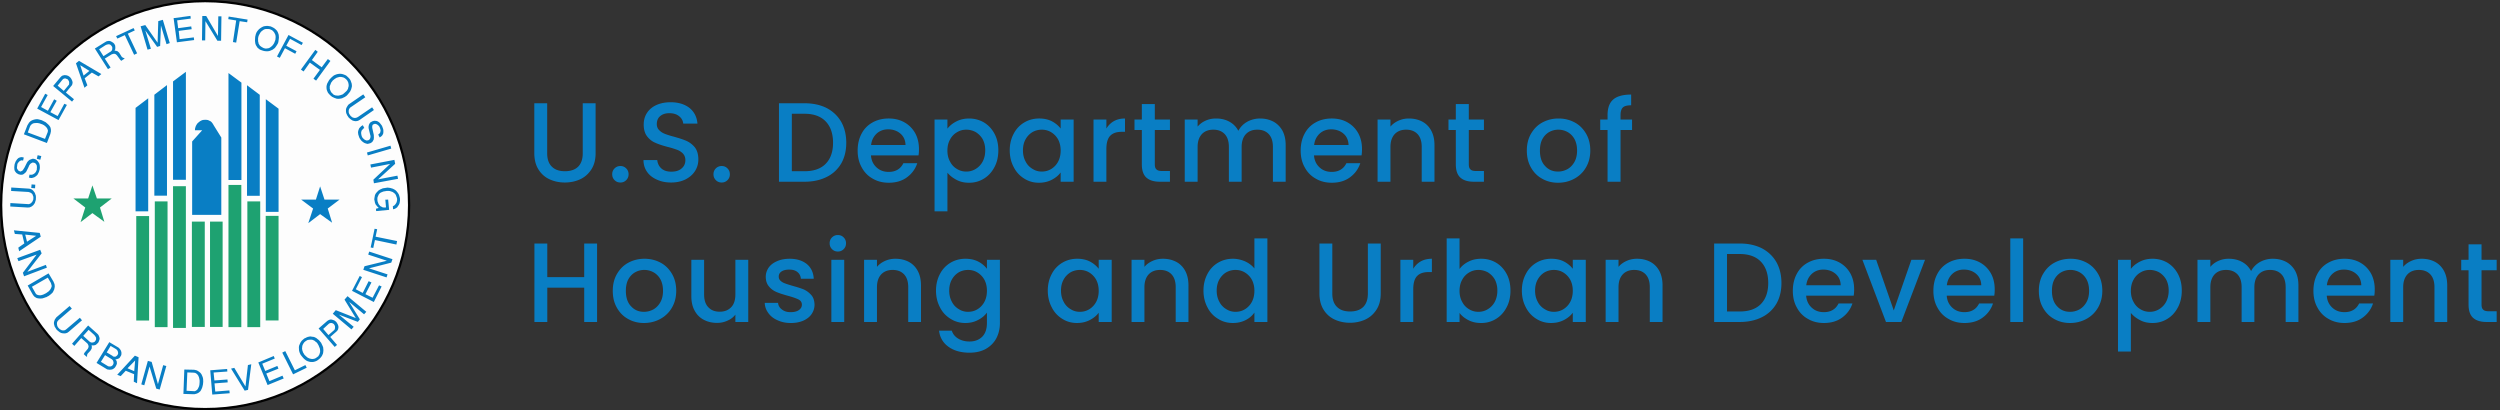 <?xml version="1.0" encoding="utf-8"?>
<svg xmlns="http://www.w3.org/2000/svg" xml:space="preserve" fill-rule="evenodd" stroke-linejoin="round" stroke-miterlimit="2" clip-rule="evenodd" viewBox="0 0 713 117"><rect x="0" y="0" width="713" height="117" fill="#333333" stroke="none"/><circle cx="182.657" cy="183.01" r="178.999" fill="#fff" fill-opacity=".99" transform="matrix(.325 0 0 .325 -.864 -.978)"/><path fill-opacity=".99" d="M58.5 0C26.212 0 0 26.213 0 58.5c0 32.286 26.213 58.499 58.5 58.499 32.286 0 58.499-26.213 58.499-58.5C116.999 26.214 90.786 0 58.499 0Zm0 .65c31.927 0 57.849 25.922 57.849 57.85 0 31.927-25.922 57.849-57.85 57.849S.65 90.427.65 58.499C.65 26.573 26.571.65 58.5.65Z"/><path fill="#1ea271" fill-rule="nonzero" d="M65.159 52.748v40.556h3.666V52.748h-3.666Zm-38.804.13-1.216 3.725h-4.204l3.377 2.58-1.334 4.175 3.377-2.58 3.407 2.49-1.245-4.085 3.347-2.58H27.63l-1.275-3.726Zm22.993.219v40.428h3.666V53.097h-3.666Zm-5.2 4.333v35.874h3.635V57.43h-3.636Zm26.399 0v35.874h3.666V57.43h-3.666Zm5.23 4.144V91.39h3.666V61.574h-3.666Zm-36.92.04v29.807h3.666V61.614h-3.666Zm15.87 1.584v30.046h3.676V63.198h-3.676Zm5.17 0v30.046h3.597V63.198h-3.597Z"/><path fill="#097ec4" fill-rule="nonzero" d="m64.782 105.229-4.822.379.578 6.924 4.971-.379-.09-.807-4.024.329-.22-2.332 3.766-.288-.07-.827-3.725.279-.229-2.262 3.925-.288-.06-.728Zm-12.214.16-.259 6.953 2.77.09h.388l.697-.189.39-.19.258-.189.35-.319.158-.259.22-.448.158-.409.19-.806.07-.768-.03-.757-.07-.388-.16-.439-.248-.547-.289-.379-.419-.348-.578-.359-.478-.12-.349-.07-2.769-.059Zm.857.826 1.813.07.418.06.35.189.318.289.23.319.188.448.1.409.09.508v.448l-.06.767-.1.449-.189.418-.189.379-.23.259-.319.219-.318.129-2.322-.129.22-5.231Zm18.241-2.331-.957.229-.697 6.117-3.188-5.32-.926.22 3.885 6.286.956-.229.927-7.303Zm-29.498-.956-1.873 6.695.857.259 1.494-5.36 1.923 6.316.976.259 1.893-6.705-.897-.249-1.494 5.42-1.793-6.346-1.086-.289Zm35.903-1.395-4.404 1.843 2.65 6.446 4.593-1.883-.349-.797-3.725 1.554-.897-2.162 3.477-1.405-.319-.767-3.447 1.435-.857-2.072 3.567-1.464-.289-.728Zm-39.6-.1-5.04 5.45.996.388 1.434-1.534 2.391.986-.1 2.132.927.449.448-7.422-1.056-.449Zm42.888-1.304-.857.438 3.088 6.197 3.885-1.893-.378-.758-2.999 1.495-2.739-5.479Zm-42.818 2.679-.259 3.059-1.912-.837 2.171-2.222Zm-7.372-5.23-3.637 5.927 2.84 1.724.13.09.348.099h.23l.06.03.607-.03.03-.03.22-.029.198-.1.31-.19.258-.229.13-.189.19-.318.158-.32.1-.288-.03-.538-.07-.259-.348-.468.19.029.287-.069.35-.12.1-.04.318-.219.06-.13.318-.478.1-.289.03-.538-.13-.548-.288-.478-.379-.408-2.68-1.594Zm-1.206 3.696 1.973 1.216.26.279.09.229.058.189.04.189v.19l-.099.358-.16.219-.129.16-.349.189-.379.03-.418-.06-2.072-1.275 1.185-1.913Zm58.51-5.33-.769.16-.099.069-.159.03-.13.1-.508.219-.448.378-.289.26-.309.418-.16.319-.198.448-.12.309-.04.448.04.798.06.288.13.419.248.538.26.348.507.608.29.289.537.418.448.22.678.189.637.03.32-.03.477-.12.538-.229.638-.478.29-.289.248-.289.23-.319.278-.607.07-.319.06-.538v-.289l-.06-.668-.13-.348-.448-.956-.608-.738-.319-.249-.438-.358-.478-.25-.319-.099-.319-.03-.637-.1Zm-.1.927h.477l.35.069.517.25.25.229.348.248.23.29.318.548.348.856.06.289.03.479v.248l-.189.668-.319.548-.289.219-.408.289-.289.159-.449.1-.378.03-.638-.13-.319-.129-.318-.16-.508-.438-.419-.419-.03-.099-.289-.448-.189-.508-.07-.289-.06-.409.06-.448v-.22l.13-.348.16-.319.318-.448.448-.349.45-.259.13-.03.536-.069ZM25.14 92.826l-4.592 5.2.647.628 1.973-2.231 1.753 1.534.22.359.13.408-.06.379-.16.358-.957 1.146-.199.409.797.737.16-.129-.03-.289.1-.349.13-.189.726-.767.23-.379.13-.229.058-.478-.059-.538.22.099h.377l.35-.07.288-.119.608-.548.19-.349.128-.358.1-.349v-.319l-.1-.319-.129-.348-.159-.289-.25-.259-2.62-2.352Zm6.407 5.828 1.404.827.29.199.188.219.16.259.04.219.06.229v.19l-.06.219-.16.289-.319.289-.159.1-.17.029h-.219l-.219-.029-.189-.07-.1-.13-1.653-.986 1.106-1.853Zm243.774-24.858c1.385 0 2.61.258 3.671.805a7.2 7.2 0 0 1 2.48 2.061v-2.576h3.703v18.032c0 1.642-.355 3.091-1.03 4.379-.677 1.256-1.675 2.254-2.963 2.995-1.32.74-2.866 1.094-4.669 1.094-2.415 0-4.412-.547-5.989-1.674-1.578-1.127-2.48-2.673-2.705-4.605h3.638c.29.934.87 1.675 1.804 2.254.901.548 1.996.838 3.252.838 1.481 0 2.672-.451 3.606-1.353.902-.901 1.353-2.222 1.353-3.928v-2.963c-.612.838-1.449 1.546-2.512 2.093-1.063.58-2.286.87-3.639.87-1.545 0-2.962-.387-4.218-1.192a7.866 7.866 0 0 1-3.027-3.284c-.74-1.385-1.127-2.995-1.127-4.766s.387-3.348 1.127-4.733a7.898 7.898 0 0 1 3.027-3.22c1.256-.741 2.673-1.127 4.218-1.127Zm332.401 2.898c.612-.805 1.481-1.513 2.544-2.061 1.062-.547 2.286-.837 3.638-.837 1.546 0 2.963.386 4.251 1.127 1.255.773 2.254 1.835 2.994 3.22.741 1.385 1.095 2.962 1.095 4.733 0 1.771-.354 3.381-1.095 4.766-.74 1.417-1.739 2.512-2.994 3.284-1.288.805-2.705 1.192-4.25 1.192-1.353 0-2.545-.258-3.607-.837-1.063-.548-1.9-1.224-2.576-2.029v11.012h-3.67V74.086h3.67v2.608ZM94.14 91.132l-.468.19-.359.229-.03.03-2.42 2.102 4.592 5.26.667-.568-1.942-2.271 1.783-1.554.32-.349.158-.359.06-.288.03-.25-.03-.318-.129-.389-.22-.409-.259-.388-.478-.379-.319-.129-.508-.16h-.448Zm-68.869 2.939 1.624 1.465.388.538.12.259v.378l-.03.229-.319.479-.249.159-.2.06-.348.069-.279-.04-.199-.089-.189-.13-.06-.029-1.794-1.634 1.535-1.714ZM94.3 92.119h.26l.258.069.38.22.218.319.13.348v.548l-.13.349v.07l-1.743 1.524-1.504-1.753 1.564-1.435.16-.13.407-.129ZM19.85 87.277l-3.766 3.218-.348.478-.13.22-.159.478-.06.259v.478l.06.189.13.519.258.408.25.419.358.348.568.449.42.219.447.099.438.03h.26l.408-.099.23-.09.407-.289 3.766-3.257-.608-.728-3.795 3.218-.438.319-.32.07h-.288l-.319-.03-.13-.1-.408-.189-.448-.448-.259-.419-.06-.189-.07-.448v-.289l.07-.319.16-.249.248-.289 3.766-3.248-.638-.738Zm79.27-2.809-.867.986 3.218 5.26-5.708-2.261-.857 1.026 5.33 4.463.637-.737-4.214-3.467 5.39 2.062.578-.727-3.059-4.981 4.264 3.546.637-.707-5.349-4.463Zm126.39 7.65c-1.386 0-2.64-.258-3.736-.773-1.127-.483-1.997-1.159-2.64-2.061-.645-.869-.999-1.835-1.03-2.898h3.8c.063.741.417 1.385 1.093 1.868.644.515 1.45.773 2.448.773 1.03 0 1.835-.194 2.415-.612.547-.387.837-.902.837-1.514 0-.676-.322-1.159-.934-1.481-.644-.322-1.642-.676-3.027-1.062-1.32-.355-2.415-.709-3.252-1.063-.837-.354-1.578-.869-2.157-1.578-.612-.708-.934-1.642-.934-2.801 0-.934.29-1.803.837-2.608.547-.773 1.352-1.385 2.415-1.836 1.03-.451 2.222-.676 3.574-.676 2.03 0 3.64.515 4.895 1.513 1.223 1.031 1.867 2.415 1.964 4.186h-3.67c-.065-.805-.387-1.416-.967-1.899-.58-.483-1.352-.709-2.35-.709-.967 0-1.707.193-2.222.548-.516.354-.773.837-.773 1.449 0 .483.161.869.515 1.191.354.322.773.58 1.256.741.483.193 1.223.418 2.19.708 1.287.354 2.35.676 3.187 1.03.805.355 1.514.902 2.125 1.578.612.676.902 1.61.934 2.737 0 .998-.29 1.9-.837 2.705-.547.805-1.352 1.417-2.35 1.868-1.03.45-2.222.676-3.607.676Zm117.722-9.242c0-1.771.387-3.348 1.127-4.733a7.898 7.898 0 0 1 3.027-3.22c1.256-.741 2.673-1.127 4.251-1.127 1.16 0 2.318.258 3.445.741 1.127.515 1.996 1.191 2.673 2.028V68h3.703v23.828h-3.703v-2.673c-.612.87-1.417 1.578-2.48 2.126-1.062.547-2.286.837-3.67.837-1.546 0-2.963-.387-4.219-1.192a7.866 7.866 0 0 1-3.027-3.284c-.74-1.385-1.127-2.995-1.127-4.766Zm73.03-6.15c.612-.869 1.481-1.578 2.576-2.125 1.062-.547 2.286-.805 3.606-.805 1.578 0 2.995.386 4.251 1.127 1.255.741 2.254 1.835 2.994 3.188.741 1.384 1.095 2.994 1.095 4.765 0 1.771-.354 3.381-1.095 4.766-.74 1.417-1.739 2.512-2.994 3.284-1.288.805-2.705 1.192-4.25 1.192-1.385 0-2.577-.258-3.639-.805-1.063-.548-1.932-1.224-2.544-2.061v2.576h-3.67V68h3.67v8.726Zm261.013 5.796c0 .676-.032 1.256-.129 1.803H663.59c.097 1.417.644 2.544 1.578 3.414.934.869 2.093 1.288 3.477 1.288 1.965 0 3.381-.838 4.186-2.48h3.961c-.547 1.642-1.513 2.963-2.898 3.993-1.417 1.063-3.156 1.578-5.249 1.578-1.706 0-3.22-.387-4.54-1.159-1.352-.741-2.415-1.836-3.155-3.22-.773-1.353-1.16-2.963-1.16-4.798 0-1.836.387-3.446 1.127-4.83a7.642 7.642 0 0 1 3.124-3.188c1.32-.741 2.866-1.127 4.604-1.127 1.675 0 3.156.354 4.476 1.095 1.32.74 2.32 1.771 3.06 3.059.74 1.352 1.094 2.866 1.094 4.572Zm-108.385 0c0 .676-.032 1.256-.129 1.803h-13.556c.097 1.417.644 2.544 1.578 3.414.934.869 2.093 1.288 3.477 1.288 1.965 0 3.381-.838 4.186-2.48h3.961c-.547 1.642-1.513 2.963-2.898 3.993-1.417 1.063-3.156 1.578-5.249 1.578-1.706 0-3.22-.387-4.54-1.159-1.352-.741-2.415-1.836-3.155-3.22-.773-1.353-1.16-2.963-1.16-4.798 0-1.836.387-3.446 1.127-4.83a7.642 7.642 0 0 1 3.124-3.188c1.32-.741 2.866-1.127 4.604-1.127 1.675 0 3.156.354 4.476 1.095 1.32.74 2.32 1.771 3.06 3.059.74 1.352 1.094 2.866 1.094 4.572Zm-40.089 0c0 .676-.032 1.256-.129 1.803h-13.556c.097 1.417.644 2.544 1.578 3.414.934.869 2.093 1.288 3.477 1.288 1.965 0 3.381-.838 4.186-2.48h3.961c-.547 1.642-1.513 2.963-2.898 3.993-1.417 1.063-3.156 1.578-5.249 1.578-1.706 0-3.22-.387-4.54-1.159-1.352-.741-2.415-1.836-3.155-3.22-.773-1.353-1.16-2.963-1.16-4.798 0-1.836.387-3.446 1.127-4.83a7.642 7.642 0 0 1 3.124-3.188c1.32-.741 2.866-1.127 4.604-1.127 1.675 0 3.156.354 4.476 1.095 1.32.74 2.32 1.771 3.06 3.059.74 1.352 1.094 2.866 1.094 4.572ZM183.65 92.118c-1.675 0-3.188-.387-4.54-1.159-1.353-.741-2.415-1.836-3.188-3.22-.773-1.353-1.159-2.963-1.159-4.798 0-1.803.386-3.413 1.191-4.798.805-1.385 1.868-2.479 3.252-3.22 1.385-.741 2.898-1.127 4.605-1.127 1.706 0 3.22.386 4.604 1.127 1.385.741 2.448 1.835 3.253 3.22.805 1.385 1.191 2.995 1.191 4.798s-.419 3.413-1.224 4.798a8.398 8.398 0 0 1-3.316 3.22c-1.417.772-2.963 1.159-4.669 1.159Zm250.387-9.242c0-1.771.387-3.348 1.127-4.733a7.898 7.898 0 0 1 3.027-3.22c1.256-.741 2.673-1.127 4.218-1.127 1.385 0 2.61.258 3.671.805 1.031.547 1.868 1.256 2.48 2.061v-2.576h3.703v17.742h-3.703v-2.64c-.612.837-1.482 1.545-2.544 2.093-1.063.547-2.286.837-3.67.837-1.514 0-2.93-.387-4.187-1.192a8.005 8.005 0 0 1-2.995-3.284c-.74-1.385-1.127-2.995-1.127-4.766Zm-135.208 0c0-1.771.387-3.348 1.127-4.733a7.898 7.898 0 0 1 3.027-3.22c1.256-.741 2.673-1.127 4.218-1.127 1.385 0 2.61.258 3.671.805 1.031.547 1.868 1.256 2.48 2.061v-2.576h3.703v17.742h-3.703v-2.64c-.612.837-1.482 1.545-2.544 2.093-1.063.547-2.286.837-3.67.837-1.514 0-2.93-.387-4.187-1.192a8.005 8.005 0 0 1-2.995-3.284c-.74-1.385-1.127-2.995-1.127-4.766Zm291.54 9.242c-1.676 0-3.189-.387-4.54-1.159-1.354-.741-2.416-1.836-3.189-3.22-.773-1.353-1.159-2.963-1.159-4.798 0-1.803.386-3.413 1.191-4.798.805-1.385 1.868-2.479 3.252-3.22 1.385-.741 2.898-1.127 4.605-1.127 1.706 0 3.22.386 4.604 1.127 1.385.741 2.448 1.835 3.253 3.22.805 1.385 1.191 2.995 1.191 4.798s-.419 3.413-1.224 4.798a8.398 8.398 0 0 1-3.316 3.22c-1.417.772-2.963 1.159-4.669 1.159ZM213.401 74.086v17.742h-3.67v-2.093a5.465 5.465 0 0 1-2.255 1.707c-.934.45-1.932.644-2.995.644-1.384 0-2.64-.29-3.735-.87-1.127-.579-1.996-1.449-2.608-2.576-.644-1.127-.966-2.511-.966-4.121V74.086h3.64v9.885c0 1.578.385 2.802 1.19 3.639.805.869 1.868 1.288 3.252 1.288 1.385 0 2.447-.419 3.285-1.288.805-.837 1.191-2.061 1.191-3.639v-9.885h3.671Zm166.571-4.637v14.265c0 1.706.45 2.962 1.352 3.831.87.87 2.125 1.288 3.703 1.288 1.61 0 2.866-.418 3.767-1.288.87-.869 1.321-2.125 1.321-3.831V69.449h3.67v14.2c0 1.836-.386 3.381-1.19 4.637-.806 1.256-1.869 2.222-3.189 2.834-1.32.611-2.8.933-4.41.933-1.61 0-3.06-.322-4.38-.933-1.32-.612-2.383-1.578-3.156-2.834-.773-1.256-1.159-2.801-1.159-4.637v-14.2h3.671Zm327.764 7.631v9.821c0 .677.161 1.16.483 1.417.29.322.837.451 1.577.451h2.254v3.059h-2.898c-1.642 0-2.93-.386-3.799-1.159-.87-.773-1.32-2.029-1.32-3.768V77.08h-2.093v-2.994h2.093v-4.412h3.703v4.412h4.314v2.994h-4.314Zm-452.346-3.284c1.384 0 2.64.29 3.767.869 1.095.58 1.964 1.449 2.576 2.576.612 1.127.934 2.512.934 4.122v10.465h-3.639V81.91c0-1.577-.386-2.801-1.19-3.67-.806-.838-1.869-1.256-3.253-1.256-1.385 0-2.448.418-3.253 1.256-.805.869-1.223 2.093-1.223 3.67v9.918h-3.67V74.086h3.67v2.028c.612-.74 1.384-1.288 2.318-1.706.934-.419 1.9-.612 2.963-.612ZM577.004 68h-3.67v23.828h3.67V68Zm-336.232 6.086v17.742h-3.67V74.086h3.67Zm90.901-.29c1.384 0 2.64.29 3.767.869 1.095.58 1.964 1.449 2.576 2.576.612 1.127.934 2.512.934 4.122v10.465h-3.639V81.91c0-1.577-.386-2.801-1.19-3.67-.806-.838-1.869-1.256-3.253-1.256-1.385 0-2.448.418-3.253 1.256-.805.869-1.223 2.093-1.223 3.67v9.918h-3.67V74.086h3.67v2.028c.612-.74 1.384-1.288 2.318-1.706.934-.419 1.9-.612 2.963-.612Zm71.387 2.866a5.929 5.929 0 0 1 2.157-2.125c.87-.483 1.932-.741 3.156-.741v3.8h-.934c-1.449 0-2.512.354-3.252 1.094-.74.741-1.127 1.997-1.127 3.8v9.338h-3.67V74.086h3.67v2.576Zm137.043 11.882 5.023-14.458h3.896l-6.762 17.742h-4.379l-6.73-17.742h3.928l5.024 14.458Zm-43.92-19.095c2.382 0 4.475.451 6.278 1.352 1.771.934 3.156 2.222 4.154 3.929.966 1.706 1.45 3.703 1.45 5.989s-.484 4.25-1.45 5.925a9.757 9.757 0 0 1-4.154 3.832c-1.803.901-3.896 1.352-6.279 1.352h-7.309V69.449h7.31Zm-325.897 0v22.379h-3.67v-9.789h-10.53v9.789h-3.67V69.449h3.67v9.596h10.53v-9.596h3.67Zm296.595 4.347c1.384 0 2.64.29 3.767.869 1.095.58 1.964 1.449 2.576 2.576.612 1.127.934 2.512.934 4.122v10.465h-3.639V81.91c0-1.577-.386-2.801-1.19-3.67-.806-.838-1.869-1.256-3.253-1.256-1.385 0-2.448.418-3.253 1.256-.805.869-1.223 2.093-1.223 3.67v9.918h-3.67V74.086h3.67v2.028c.612-.74 1.384-1.288 2.318-1.706.934-.419 1.9-.612 2.963-.612Zm181.317 0c1.385 0 2.641.29 3.768.869 1.095.58 1.964 1.449 2.608 2.576.612 1.127.934 2.512.934 4.122v10.465h-3.639V81.91c0-1.577-.386-2.801-1.19-3.67-.806-.838-1.869-1.256-3.253-1.256-1.385 0-2.448.418-3.253 1.256-.805.869-1.223 2.093-1.223 3.67v9.918h-3.639V81.91c0-1.577-.386-2.801-1.19-3.67-.806-.838-1.869-1.256-3.253-1.256-1.385 0-2.448.418-3.253 1.256-.805.869-1.223 2.093-1.223 3.67v9.918h-3.67V74.086h3.67v2.028c.612-.74 1.352-1.288 2.286-1.706.934-.419 1.9-.612 2.962-.612 1.417 0 2.673.29 3.8.902 1.127.611 1.964 1.481 2.576 2.608.547-1.063 1.385-1.932 2.512-2.576a7.581 7.581 0 0 1 3.67-.934Zm42.473 0c1.384 0 2.64.29 3.767.869 1.095.58 1.964 1.449 2.576 2.576.612 1.127.934 2.512.934 4.122v10.465h-3.639V81.91c0-1.577-.386-2.801-1.19-3.67-.806-.838-1.869-1.256-3.253-1.256-1.385 0-2.448.418-3.253 1.256-.805.869-1.223 2.093-1.223 3.67v9.918h-3.67V74.086h3.67v2.028c.612-.74 1.384-1.288 2.318-1.706.934-.419 1.9-.612 2.963-.612Zm-377.32 9.145c0-1.224-.258-2.286-.74-3.188a5.58 5.58 0 0 0-1.997-2.061c-.805-.483-1.707-.708-2.64-.708-.935 0-1.836.225-2.64.676a5.403 5.403 0 0 0-1.965 2.029c-.516.901-.773 1.964-.773 3.187 0 1.224.257 2.287.773 3.22a5.018 5.018 0 0 0 1.996 2.093c.805.516 1.674.741 2.608.741.934 0 1.836-.225 2.641-.708a5.45 5.45 0 0 0 1.996-2.093c.483-.902.741-1.965.741-3.188Zm277.016 5.989c.934 0 1.835-.225 2.672-.676.805-.451 1.482-1.127 1.997-2.029.515-.901.773-1.996.773-3.284 0-1.288-.258-2.383-.74-3.285a5.097 5.097 0 0 0-1.965-1.996 5.371 5.371 0 0 0-2.64-.676 5.25 5.25 0 0 0-2.609.676c-.805.451-1.449 1.127-1.932 1.996-.483.902-.708 1.997-.708 3.285 0 1.9.483 3.381 1.481 4.411.966 1.063 2.19 1.578 3.671 1.578Zm-232.612-5.989c0-1.224-.258-2.286-.74-3.188a5.58 5.58 0 0 0-1.997-2.061c-.805-.483-1.707-.708-2.64-.708-.935 0-1.836.225-2.64.676a5.403 5.403 0 0 0-1.965 2.029c-.516.901-.773 1.964-.773 3.187 0 1.224.257 2.287.773 3.22a5.018 5.018 0 0 0 1.996 2.093c.805.516 1.674.741 2.608.741.934 0 1.836-.225 2.641-.708a5.45 5.45 0 0 0 1.996-2.093c.483-.902.741-1.965.741-3.188Zm260.755-.065c0-1.223-.258-2.286-.74-3.187a5.735 5.735 0 0 0-1.997-2.029 5.583 5.583 0 0 0-2.673-.676c-.934 0-1.803.225-2.608.708a5.129 5.129 0 0 0-1.996 2.061c-.516.902-.773 1.964-.773 3.188 0 1.223.257 2.286.773 3.188a5.024 5.024 0 0 0 1.996 2.093 4.963 4.963 0 0 0 2.608.708 5 5 0 0 0 2.673-.741 5.443 5.443 0 0 0 1.996-2.093c.483-.933.741-1.996.741-3.22Zm-169.95.065c0-1.224-.259-2.286-.742-3.188a5.58 5.58 0 0 0-1.996-2.061c-.805-.483-1.707-.708-2.64-.708-.935 0-1.836.225-2.64.676a5.403 5.403 0 0 0-1.965 2.029c-.516.901-.773 1.964-.773 3.187 0 1.224.257 2.287.773 3.22a5.018 5.018 0 0 0 1.996 2.093c.805.516 1.674.741 2.608.741.934 0 1.836-.225 2.641-.708a5.45 5.45 0 0 0 1.996-2.093c.483-.902.741-1.965.741-3.188ZM183.65 88.93c.933 0 1.834-.225 2.671-.676.805-.451 1.482-1.127 1.997-2.029.515-.901.773-1.996.773-3.284 0-1.288-.258-2.383-.74-3.285a5.097 5.097 0 0 0-1.965-1.996 5.371 5.371 0 0 0-2.64-.676 5.25 5.25 0 0 0-2.609.676c-.805.451-1.449 1.127-1.932 1.996-.483.902-.708 1.997-.708 3.285 0 1.9.483 3.381 1.481 4.411.966 1.063 2.19 1.578 3.671 1.578Zm243.4-6.054c0-1.223-.259-2.286-.742-3.187a5.735 5.735 0 0 0-1.996-2.029 5.583 5.583 0 0 0-2.673-.676c-.934 0-1.803.225-2.608.708a5.129 5.129 0 0 0-1.996 2.061c-.516.902-.773 1.964-.773 3.188 0 1.223.257 2.286.773 3.188a5.024 5.024 0 0 0 1.996 2.093 4.963 4.963 0 0 0 2.608.708 5 5 0 0 0 2.673-.741 5.443 5.443 0 0 0 1.996-2.093c.483-.933.741-1.996.741-3.22Zm-145.577.065c0-1.224-.258-2.286-.74-3.188a5.58 5.58 0 0 0-1.997-2.061c-.805-.483-1.707-.708-2.64-.708-.935 0-1.836.225-2.64.676a5.403 5.403 0 0 0-1.965 2.029c-.516.901-.773 1.964-.773 3.187 0 1.224.257 2.287.773 3.22a5.018 5.018 0 0 0 1.996 2.093c.805.516 1.674.741 2.608.741.934 0 1.836-.225 2.641-.708a5.45 5.45 0 0 0 1.996-2.093c.483-.902.741-1.965.741-3.188Zm214.71 5.892c2.608 0 4.636-.708 6.021-2.125 1.384-1.417 2.093-3.413 2.093-5.989 0-2.608-.709-4.637-2.093-6.086-1.385-1.449-3.413-2.189-6.022-2.189h-3.638v16.389h3.638ZM102.596 78.7l-2.202 4.244 6.217 3.188 2.231-4.433-.737-.319-1.843 3.536-2.042-1.016 1.723-3.347-.807-.359-1.683 3.348-1.983-1.046 1.764-3.447-.638-.349Zm-88.744-.737L7.896 81.44l1.364 2.43.23.349.318.378.44.289.258.13.478.09.478.039.638-.039.577-.19.45-.159.158-.03.12-.1.448-.219.478-.349.508-.448.23-.259.16-.319.248-.538.13-.678v-.278l-.06-.519-.1-.219-.189-.478-1.405-2.36Zm-.22 1.215.887 1.524.13.448.1.389-.03.19-.13.378-.2.389-.438.537-.797.578-.857.419-.677.189h-.379l-.389-.07-.348-.119-.259-.229-.12-.19L9.1 81.788l4.533-2.61Zm511.336 2.185c-.032-1.352-.515-2.447-1.449-3.252-.934-.805-2.125-1.224-3.51-1.224-1.255 0-2.35.387-3.252 1.192-.9.837-1.449 1.899-1.61 3.284h9.821Zm40.09 0c-.033-1.352-.516-2.447-1.45-3.252-.934-.805-2.125-1.224-3.51-1.224-1.255 0-2.35.387-3.252 1.192-.9.837-1.449 1.899-1.61 3.284h9.821Zm108.384 0c-.032-1.352-.515-2.447-1.449-3.252-.934-.805-2.125-1.224-3.51-1.224-1.255 0-2.35.387-3.252 1.192-.9.837-1.449 1.899-1.61 3.284h9.821Zm-568.146-9.617-.279.867 5.32 1.753-6.376 1.564-.348 1.016 6.634 2.172.28-.867-5.29-1.723 6.345-1.624.35-.986-6.636-2.172Zm-93.835-.508-6.536 2.391.35.857 5.17-1.873-3.926 5.191.35.996 6.504-2.461-.289-.797-5.289 1.973 4.084-5.26-.418-1.017Zm227.507.497c-.677 0-1.224-.225-1.675-.676-.45-.451-.676-.998-.676-1.674 0-.677.225-1.224.676-1.675.451-.451.998-.676 1.675-.676.644 0 1.191.225 1.642.676.451.451.676.998.676 1.675 0 .676-.225 1.223-.676 1.674a2.235 2.235 0 0 1-1.642.676ZM3.97 65.689l.26 1.027 2.101.159.608 2.55-1.724 1.205.25 1.027 6.156-4.155-.289-1.076-7.362-.737Zm102.861-.448-1.116 5.33.737.159.478-2.271 6.118 1.285.2-.996-6.128-1.246.448-2.132-.737-.129ZM7.188 66.904l3.128.35-2.61 1.683-.518-2.033ZM91.3 53.157l-1.205 3.765H85.89l3.407 2.551-1.375 4.174 3.377-2.58 3.417 2.451-1.245-4.045 3.377-2.551h-4.303L91.3 53.157ZM58.565 34.159l-.419.03-.319.029-.418.16-.349.189-.378.289-.449.419-.189.318-.199.349-.12.379-.099.348-.03.478h2.072L54.8 40.345v20.941h8.318V39.229l-2.16-3.477-.16-.288-.23-.349-.289-.349-.319-.229-.378-.159-.229-.13-.379-.06-.408-.029Zm17.245-5.868v32.137h3.636V31.001l-3.636-2.71Zm-33.543-.259-3.607 2.74v29.497h3.607V28.032Zm227.936 8.662c.612-.805 1.481-1.513 2.544-2.061 1.062-.547 2.286-.837 3.638-.837 1.546 0 2.963.386 4.251 1.127 1.255.773 2.254 1.835 2.994 3.22.741 1.385 1.095 2.962 1.095 4.733 0 1.771-.354 3.381-1.095 4.766-.74 1.417-1.739 2.512-2.994 3.284-1.288.805-2.705 1.192-4.25 1.192-1.353 0-2.545-.258-3.607-.837-1.063-.548-1.9-1.224-2.576-2.029v11.012h-3.67V34.086h3.67v2.608ZM110.527 53.505l-1.335.199-.797.349-.448.279-.508.518-.319.409-.189.418-.13.708-.059.478.09.438.1.518.188.479.508.627.39.388-.798.22.06.667 3.695-.348-.279-2.93-.806.03.2 2.202-.36.03-.567-.03-.23-.13-.438-.218-.16-.16-.348-.419-.07-.159-.219-.568-.07-.388v-.668l.07-.259.16-.378.218-.449.16-.159.32-.259.766-.319.926-.159h.668l.288.029.768.259.448.319.28.259.188.289.29.797.07.319v.319l-.1.508-.1.259-.249.408-.319.349-.379.23h-.069l.07.886.348-.09.22-.069.577-.379.28-.419.228-.319.19-.438.13-.737v-.538l-.07-.389-.22-.736-.16-.32-.288-.408-.409-.478-.349-.259-.548-.289-.737-.219-.767-.1ZM3.204 53.476l-.03.986 4.941.288.508.16.26.159.248.189.16.23.1.318.13.319v.289l-.03.508-.26.578-.378.438-.289.16-.319.129-5.29-.318-.03.986 4.901.288.578-.03.478-.189.25-.159.388-.319.408-.578.29-.926.03-.698-.03-.478-.25-.707-.099-.189-.319-.419-.13-.159-.318-.25-.22-.129-.448-.129-.279-.03-4.95-.319v.001Zm67.245-29.17v31.531h3.637V27.046l-3.637-2.74Zm-22.824-.04-3.606 2.75v28.791h3.606V24.266ZM9.011 52.589l-.099 1.016 1.086.099.06-1.026-1.047-.089Zm103.47-6.994-6.854 1.315.19.897 5.45-1.056-4.783 4.493.16 1.026 6.883-1.275-.189-.897-5.51 1.056 4.872-4.433-.219-1.126Zm175.496-2.719c0-1.771.387-3.348 1.127-4.733a7.898 7.898 0 0 1 3.027-3.22c1.256-.741 2.673-1.127 4.218-1.127 1.385 0 2.61.258 3.671.805 1.031.547 1.868 1.256 2.48 2.061v-2.576h3.703v17.742H302.5v-2.64c-.612.837-1.482 1.545-2.544 2.093-1.063.547-2.286.837-3.67.837-1.514 0-2.93-.387-4.187-1.192a8.005 8.005 0 0 1-2.995-3.284c-.74-1.385-1.127-2.995-1.127-4.766Zm-25.889-.354c0 .676-.032 1.256-.129 1.803h-13.556c.097 1.417.644 2.544 1.578 3.414.934.869 2.093 1.288 3.477 1.288 1.965 0 3.381-.838 4.186-2.48h3.961c-.547 1.642-1.513 2.963-2.898 3.993-1.417 1.063-3.156 1.578-5.249 1.578-1.706 0-3.22-.387-4.54-1.159-1.352-.741-2.415-1.836-3.155-3.22-.773-1.353-1.16-2.963-1.16-4.798 0-1.836.387-3.446 1.127-4.83a7.642 7.642 0 0 1 3.124-3.188c1.32-.741 2.866-1.127 4.604-1.127 1.675 0 3.156.354 4.476 1.095 1.32.74 2.32 1.771 3.06 3.059.74 1.352 1.094 2.866 1.094 4.572Zm126.353 0c0 .676-.032 1.256-.129 1.803h-13.556c.097 1.417.644 2.544 1.578 3.414.934.869 2.093 1.288 3.477 1.288 1.965 0 3.381-.838 4.186-2.48h3.961c-.547 1.642-1.513 2.963-2.898 3.993-1.417 1.063-3.156 1.578-5.249 1.578-1.706 0-3.22-.387-4.54-1.159-1.352-.741-2.415-1.836-3.155-3.22-.773-1.353-1.16-2.963-1.16-4.798 0-1.836.387-3.446 1.127-4.83a7.642 7.642 0 0 1 3.124-3.188c1.32-.741 2.866-1.127 4.604-1.127 1.675 0 3.156.354 4.476 1.095 1.32.74 2.32 1.771 3.06 3.059.74 1.352 1.094 2.866 1.094 4.572Zm55.9 9.596c-1.676 0-3.189-.387-4.54-1.159-1.354-.741-2.416-1.836-3.189-3.22-.773-1.353-1.159-2.963-1.159-4.798 0-1.803.386-3.413 1.191-4.798.805-1.385 1.868-2.479 3.252-3.22 1.385-.741 2.898-1.127 4.605-1.127 1.706 0 3.22.386 4.604 1.127 1.385.741 2.448 1.835 3.253 3.22.805 1.385 1.191 2.995 1.191 4.798s-.419 3.413-1.224 4.798a8.398 8.398 0 0 1-3.316 3.22c-1.417.772-2.963 1.159-4.669 1.159Zm-267.39-.065c-.676 0-1.223-.225-1.674-.676-.45-.451-.676-.998-.676-1.674 0-.676.225-1.224.676-1.675.451-.45.998-.676 1.674-.676.644 0 1.192.226 1.642.676.451.451.677.999.677 1.675s-.226 1.223-.677 1.674c-.45.451-.998.676-1.642.676Zm-20.897-22.604v14.265c0 1.706.45 2.962 1.352 3.831.87.87 2.125 1.288 3.703 1.288 1.61 0 2.866-.418 3.767-1.288.87-.869 1.321-2.125 1.321-3.831V29.449h3.67v14.2c0 1.836-.386 3.381-1.19 4.637-.806 1.256-1.869 2.222-3.189 2.834-1.32.611-2.8.933-4.41.933-1.61 0-3.06-.322-4.38-.933-1.32-.612-2.383-1.578-3.156-2.834-.773-1.256-1.159-2.801-1.159-4.637v-14.2h3.671Zm49.781 22.604c-.676 0-1.223-.225-1.674-.676-.45-.451-.676-.998-.676-1.674 0-.676.225-1.224.676-1.675.451-.45.998-.676 1.674-.676.644 0 1.192.226 1.642.676.451.451.677.999.677 1.675s-.226 1.223-.677 1.674c-.45.451-.998.676-1.642.676Zm-14.393 0c-1.514 0-2.866-.257-4.057-.805-1.192-.515-2.158-1.255-2.834-2.221-.676-.966-1.03-2.093-1.03-3.381h3.928c.097.966.483 1.771 1.16 2.382.675.612 1.61.934 2.833.934 1.256 0 2.254-.29 2.962-.934.71-.579 1.063-1.384 1.063-2.35 0-.741-.226-1.353-.644-1.836-.45-.483-.998-.837-1.642-1.094a24.36 24.36 0 0 0-2.737-.838c-1.449-.386-2.64-.772-3.542-1.191-.934-.386-1.707-.998-2.35-1.835-.645-.838-.967-1.965-.967-3.349 0-1.288.322-2.415.966-3.381.644-.966 1.546-1.707 2.705-2.222 1.16-.515 2.511-.773 4.025-.773 2.157 0 3.96.548 5.345 1.61 1.352 1.095 2.125 2.576 2.286 4.476h-4.057c-.064-.805-.45-1.513-1.159-2.093-.709-.58-1.642-.869-2.802-.869-1.062 0-1.899.257-2.576.805-.676.547-.998 1.32-.998 2.318 0 .676.226 1.256.644 1.674.42.451.934.805 1.578 1.063.644.258 1.513.547 2.64.837 1.482.419 2.705.805 3.64 1.224a6.596 6.596 0 0 1 2.382 1.867c.644.87.966 1.997.966 3.414 0 1.127-.29 2.221-.902 3.22-.612.998-1.513 1.803-2.672 2.415-1.192.611-2.576.933-4.154.933ZM465.463 37.08h-3.284v14.748h-3.703V37.08h-2.093v-2.994h2.093V32.83c0-2.029.547-3.542 1.642-4.476 1.063-.901 2.77-1.384 5.088-1.384v3.059c-1.127 0-1.9.193-2.35.611-.452.419-.677 1.16-.677 2.19v1.256h3.284v2.994Zm-46.56 0v9.821c0 .677.161 1.16.483 1.417.29.322.837.451 1.577.451h2.254v3.059h-2.898c-1.642 0-2.93-.386-3.799-1.159-.87-.773-1.32-2.029-1.32-3.768V37.08h-2.093v-2.994h2.093v-4.412h3.703v4.412h4.314v2.994h-4.314Zm-17.066-3.284c1.384 0 2.64.29 3.767.869 1.095.58 1.964 1.449 2.576 2.576.612 1.127.934 2.512.934 4.122v10.465h-3.639V41.91c0-1.577-.386-2.801-1.19-3.67-.806-.838-1.869-1.256-3.253-1.256-1.385 0-2.448.418-3.253 1.256-.805.869-1.223 2.093-1.223 3.67v9.918h-3.67V34.086h3.67v2.028c.612-.74 1.384-1.288 2.318-1.706.934-.419 1.9-.612 2.963-.612Zm-72.483 3.284v9.821c0 .677.161 1.16.483 1.417.29.322.837.451 1.577.451h2.254v3.059h-2.898c-1.642 0-2.93-.386-3.799-1.159-.87-.773-1.32-2.029-1.32-3.768V37.08h-2.093v-2.994h2.093v-4.412h3.703v4.412h4.314v2.994h-4.314Zm-13.814-.418a5.929 5.929 0 0 1 2.157-2.125c.87-.483 1.932-.741 3.156-.741v3.8h-.934c-1.449 0-2.512.354-3.252 1.094-.74.741-1.127 1.997-1.127 3.8v9.338h-3.67V34.086h3.67v2.576Zm43.824-2.866c1.385 0 2.641.29 3.768.869 1.095.58 1.964 1.449 2.608 2.576.612 1.127.934 2.512.934 4.122v10.465h-3.639V41.91c0-1.577-.386-2.801-1.19-3.67-.806-.838-1.869-1.256-3.253-1.256-1.385 0-2.448.418-3.253 1.256-.805.869-1.223 2.093-1.223 3.67v9.918h-3.639V41.91c0-1.577-.386-2.801-1.19-3.67-.806-.838-1.869-1.256-3.253-1.256-1.385 0-2.448.418-3.253 1.256-.805.869-1.223 2.093-1.223 3.67v9.918h-3.67V34.086h3.67v2.028c.612-.74 1.352-1.288 2.286-1.706.934-.419 1.9-.612 2.962-.612 1.417 0 2.673.29 3.8.902 1.127.611 1.964 1.481 2.576 2.608.547-1.063 1.385-1.932 2.512-2.576a7.581 7.581 0 0 1 3.67-.934ZM229.47 29.449c2.383 0 4.476.451 6.28 1.352 1.77.934 3.155 2.222 4.153 3.929.966 1.706 1.45 3.703 1.45 5.989s-.484 4.25-1.45 5.925a9.757 9.757 0 0 1-4.154 3.832c-1.803.901-3.896 1.352-6.279 1.352h-7.309V29.449h7.31ZM65.16 20.828v30.515h3.696V23.567l-3.696-2.739Zm-12.144-.348-3.666 2.74v28.054h3.666V20.48ZM6.073 44.808l-.409.09-.388.159-.379.349-.418.608-.289.737-.03.129-.06.478-.03.379.03.548.06.319.26.438.288.319.478.289.12.059.518.13h.478l.348-.13.29-.219.318-.259.25-.309.647-1.315.16-.408.308-.449.388-.259.28-.129h.13l.387.07.25.129.19.189.158.259.1.25.03.478-.03.289v.348l-.189.479-.16.259-.189.249-.419.289-.259.129-.348.06h-.319l-.189-.06-.19.857.538.129h.32l.447-.129.26-.09.438-.289.39-.348.128-.2.35-.697.218-.767.04-.508-.04-.538-.09-.478-.229-.419-.279-.378-.359-.329-.249-.159-.478-.15h-.448l-.19.09-.508.189-.189.1-.388.378-.22.319L7 47.767l-.379.607-.288.349-.13.04-.259.119-.119.041-.13-.041-.259-.119-.249-.16-.129-.229-.16-.219-.07-.319.07-.577.06-.449.13-.288.378-.439.2-.159.248-.129.26-.07.418.07.19-.857-.23-.07-.478-.06Zm274.917-1.932c0-1.223-.258-2.286-.74-3.187a5.735 5.735 0 0 0-1.997-2.029 5.583 5.583 0 0 0-2.673-.676c-.934 0-1.803.225-2.608.708a5.129 5.129 0 0 0-1.996 2.061c-.516.902-.773 1.964-.773 3.188 0 1.223.257 2.286.773 3.188a5.024 5.024 0 0 0 1.996 2.093 4.963 4.963 0 0 0 2.608.708 5 5 0 0 0 2.673-.741 5.443 5.443 0 0 0 1.996-2.093c.483-.933.741-1.996.741-3.22Zm21.51.065c0-1.224-.258-2.286-.74-3.188a5.58 5.58 0 0 0-1.997-2.061c-.805-.483-1.707-.708-2.64-.708-.935 0-1.836.225-2.64.676a5.403 5.403 0 0 0-1.965 2.029c-.516.901-.773 1.964-.773 3.187 0 1.224.257 2.287.773 3.22a5.018 5.018 0 0 0 1.996 2.093c.805.516 1.674.741 2.608.741.934 0 1.836-.225 2.641-.708a5.45 5.45 0 0 0 1.996-2.093c.483-.902.741-1.965.741-3.188Zm141.84 5.989c.934 0 1.835-.225 2.672-.676.805-.451 1.482-1.127 1.997-2.029.515-.901.773-1.996.773-3.284 0-1.288-.258-2.383-.74-3.285a5.097 5.097 0 0 0-1.965-1.996 5.371 5.371 0 0 0-2.64-.676 5.25 5.25 0 0 0-2.609.676c-.805.451-1.449 1.127-1.932 1.996-.483.902-.708 1.997-.708 3.285 0 1.9.483 3.381 1.481 4.411.966 1.063 2.19 1.578 3.671 1.578Zm-214.87-.097c2.608 0 4.636-.708 6.021-2.125 1.384-1.417 2.093-3.413 2.093-5.989 0-2.608-.709-4.637-2.093-6.086-1.385-1.449-3.413-2.189-6.022-2.189h-3.638v16.389h3.638ZM10.734 44.261l-.229 1.026.986.278.29-1.045-1.047-.259Zm100.63-2.71-6.706 1.952.23.827 6.694-1.952-.219-.827Zm146.891-.188c-.032-1.352-.515-2.447-1.449-3.252-.934-.805-2.125-1.224-3.51-1.224-1.255 0-2.35.387-3.252 1.192-.9.837-1.449 1.899-1.61 3.284h9.821Zm126.353 0c-.032-1.352-.515-2.447-1.449-3.252-.934-.805-2.125-1.224-3.51-1.224-1.255 0-2.35.387-3.252 1.192-.9.837-1.449 1.899-1.61 3.284h9.821Zm-277.897-6.915-.448.119-.479.259-.199.13-.219.319-.16.348-.099.568.03.418.448 1.853.1.349-.06.508-.1.259-.189.249-.199.13-.159.069-.28.03h-.229l-.438-.189-.319-.259-.358-.379-.19-.388-.089-.349-.07-.448v-.319l.13-.478.22-.259.357-.379.19-.1-.419-.797-.279.16-.229.159-.379.388-.159.19-.199.478-.12.508v.259l.06.478.16.508.19.518.288.439.318.388.42.349.408.249.448.16.448.099.25-.069.478-.12.26-.13.348-.259.19-.319.198-.348.06-.568-.03-.737-.449-2.042v-.449l.06-.249.16-.259.16-.03.288-.129h.26l.258.069.378.219.22.19.26.318.188.449.16.568-.06.418-.07.259-.06.09-.159.199-.219.189-.13.06.438.837.29-.199.258-.189.22-.259.13-.25.13-.318.028-.638-.029-.359-.1-.379-.249-.667-.16-.259-.448-.568-.259-.259-.348-.219-.29-.13-.538-.059-.219.001Zm-96.424-.449-.478.09-.448.129-.349.16-.359.229-.378.378-.249.419-.199.309-1.017 2.59 6.566 2.481.986-2.58.16-.738v-.478l-.09-.478-.1-.279-.259-.389-.319-.349-.727-.637-1.116-.568-.578-.159-.538-.13h-.508Zm-.002 1.086h.448l.508.09.897.319.408.219.38.289.447.478.16.319.13.349v.199l-.06.348-.768 1.913-4.91-1.823.637-1.713.218-.389.32-.279.318-.199.39-.09.477-.03Zm93.328-8.169-4.085 2.809-.219.189-.289.449-.249.448-.099.439v.518l.06.468.288.648.42.637.536.478.578.379.44.13.477.059.418-.059.23-.06.478-.259 4.044-2.81-.508-.767-4.084 2.78-.508.219-.449.03-.159-.03-.418-.129-.279-.22-.23-.189-.278-.388-.16-.289-.1-.279-.029-.519.09-.408.1-.189.278-.349.2-.13 4.074-2.779-.568-.827Zm-90.717-.189-2.29 4.244 6.086 3.277 2.391-4.334-.737-.318-1.903 3.507-2.082-1.116 1.823-3.248-.737-.418-1.784 3.277-1.942-1.076 1.883-3.416-.708-.379Zm5.42-5.29-.508.129-.249.16-.349.348-2.053 2.451 5.39 4.463.547-.698-2.3-1.881 1.533-1.884.22-.259.1-.349.06-.318-.03-.29-.09-.288-.23-.508-.319-.439-.219-.189-.388-.259-.508-.16-.349-.029h-.258Zm78.444-.389-.479.07-.448.129-.578.25-.249.189-.418.359-.449.468-.248.289-.449.797-.159.319-.1.388-.06.289v.478l.03.349.07.289.19.478.16.319.477.538.35.319.317.248.668.32.667.229.518.03.508-.06.508-.1.16-.099.607-.28.538-.388.29-.319.448-.538.25-.348.258-.548.1-.349.12-.478v-.378l-.06-.478-.26-.738-.129-.289-.249-.348-.379-.409-.578-.518-.508-.219-.448-.16-.508-.099-.478-.001Zm.03.897h.508l.608.129.478.25.26.229.088.059.32.379.23.448.088.319.07.448v.349l-.129.478-.06.289-.26.449-.219.248-.607.548-.419.349-.607.219-.568.129h-.419l-.507-.059-.479-.189-.448-.449-.1-.06-.279-.418-.159-.379-.13-.388v-.767l.13-.289.25-.667.477-.638.548-.449.568-.348.767-.219Zm-78.244.408.278.07.26.13.16.03.218.249.2.348.06.229v.29l-.03.408-1.505 1.823-1.744-1.504 1.365-1.684.19-.189.16-.1.388-.1Zm3.982-5.001-.866.698 2.43 6.983.828-.697-.768-2.012 2.043-1.625 1.913 1.087.797-.668-6.377-3.766Zm67.406-3.128-4.114 5.619.767.538 1.783-2.521 2.87 2.072-1.844 2.521.757.538 4.085-5.609-.738-.538-1.753 2.351-2.8-2.062 1.684-2.361-.697-.548Zm-67.057 4.373 2.62 1.624-1.663 1.345-.957-2.969Zm8-6.923-.468.099-.389.219-2.969 1.854 3.736 5.867.757-.448-1.654-2.55 1.973-1.216.518-.159h.22l.22.03.228.129.288.259.987 1.335.26.259.955-.637-.159-.19h-.19l-.129-.069-.319-.219-.418-.668-.349-.548-.419-.378-.478-.16-.418-.03.2-.358.03-.379v-.219l-.03-.388-.04-.19-.25-.448-.289-.279-.638-.389-.408-.129h-.358ZM82.283 9.98l-3.288 6.127.797.389 1.474-2.75 2.93 1.594.378-.727-2.929-1.564 1.076-1.983 3.287 1.793.38-.667-4.105-2.212Zm-51.276 2.65.26.03.22.099.287.29.19.279.06.199v.478l-.12.378-.16.16-.129.159-.1.03-2.002 1.286-1.245-1.953 1.813-1.176.36-.159.318-.07.248-.03Zm7.084-4.622-4.982 2.301.36.697 2.131-.986 2.65 5.609.857-.419-2.65-5.609 1.982-.926-.348-.667ZM75.937 7.4l-.538.07-.328.089-.439.229-.388.25-.379.288-.418.479-.259.378-.219.518-.189.797-.03.409-.03.737.09.737.16.478.317.508.19.279.26.2.258.219.32.159.537.189.448.13.538.07h.608l.508-.1.797-.349.637-.478.42-.577.287-.449.16-.279.13-.389.12-.886.04-.419-.04-.607-.06-.319-.19-.508-.229-.448-.409-.419-.359-.308-.378-.23-.667-.318-.767-.13h-.509ZM46.44 5.647l-1.305.388-.189 6.157-3.507-5.041-1.336.348 1.973 6.665.957-.259-1.594-5.23 3.377 4.692.857-.259.23-5.828 1.593 5.32.926-.318-1.982-6.635Zm29.397 2.62h.678l.438.059.577.26.29.219.378.448.26.508.09.219.07.548-.07.827-.35.927-.289.448-.318.379-.538.418-.349.189-.259.06-.508.07h-.259l-.478-.13-.539-.289-.348-.249-.229-.199-.19-.319-.159-.279-.03-.259-.1-.349v-.896l.1-.478.13-.349.408-.737.29-.349.417-.319.22-.159.348-.16.32-.059ZM65.22 4.72l-.12.737 2.261.379-.926 6.156.926.16.987-6.117 2.142.319.12-.767-5.39-.867ZM54.32 4.531l-4.812.637.947 6.894 4.911-.637-.09-.767-4.054.508-.249-2.361 3.696-.479-.13-.797-3.726.509-.289-2.232 3.885-.508-.089-.767Zm3.377.03-.09 6.953h.917l.07-5.479 3.407 5.579h1.056l.1-6.954h-.897l-.1 5.609-3.347-5.708h-1.116Z"/></svg>